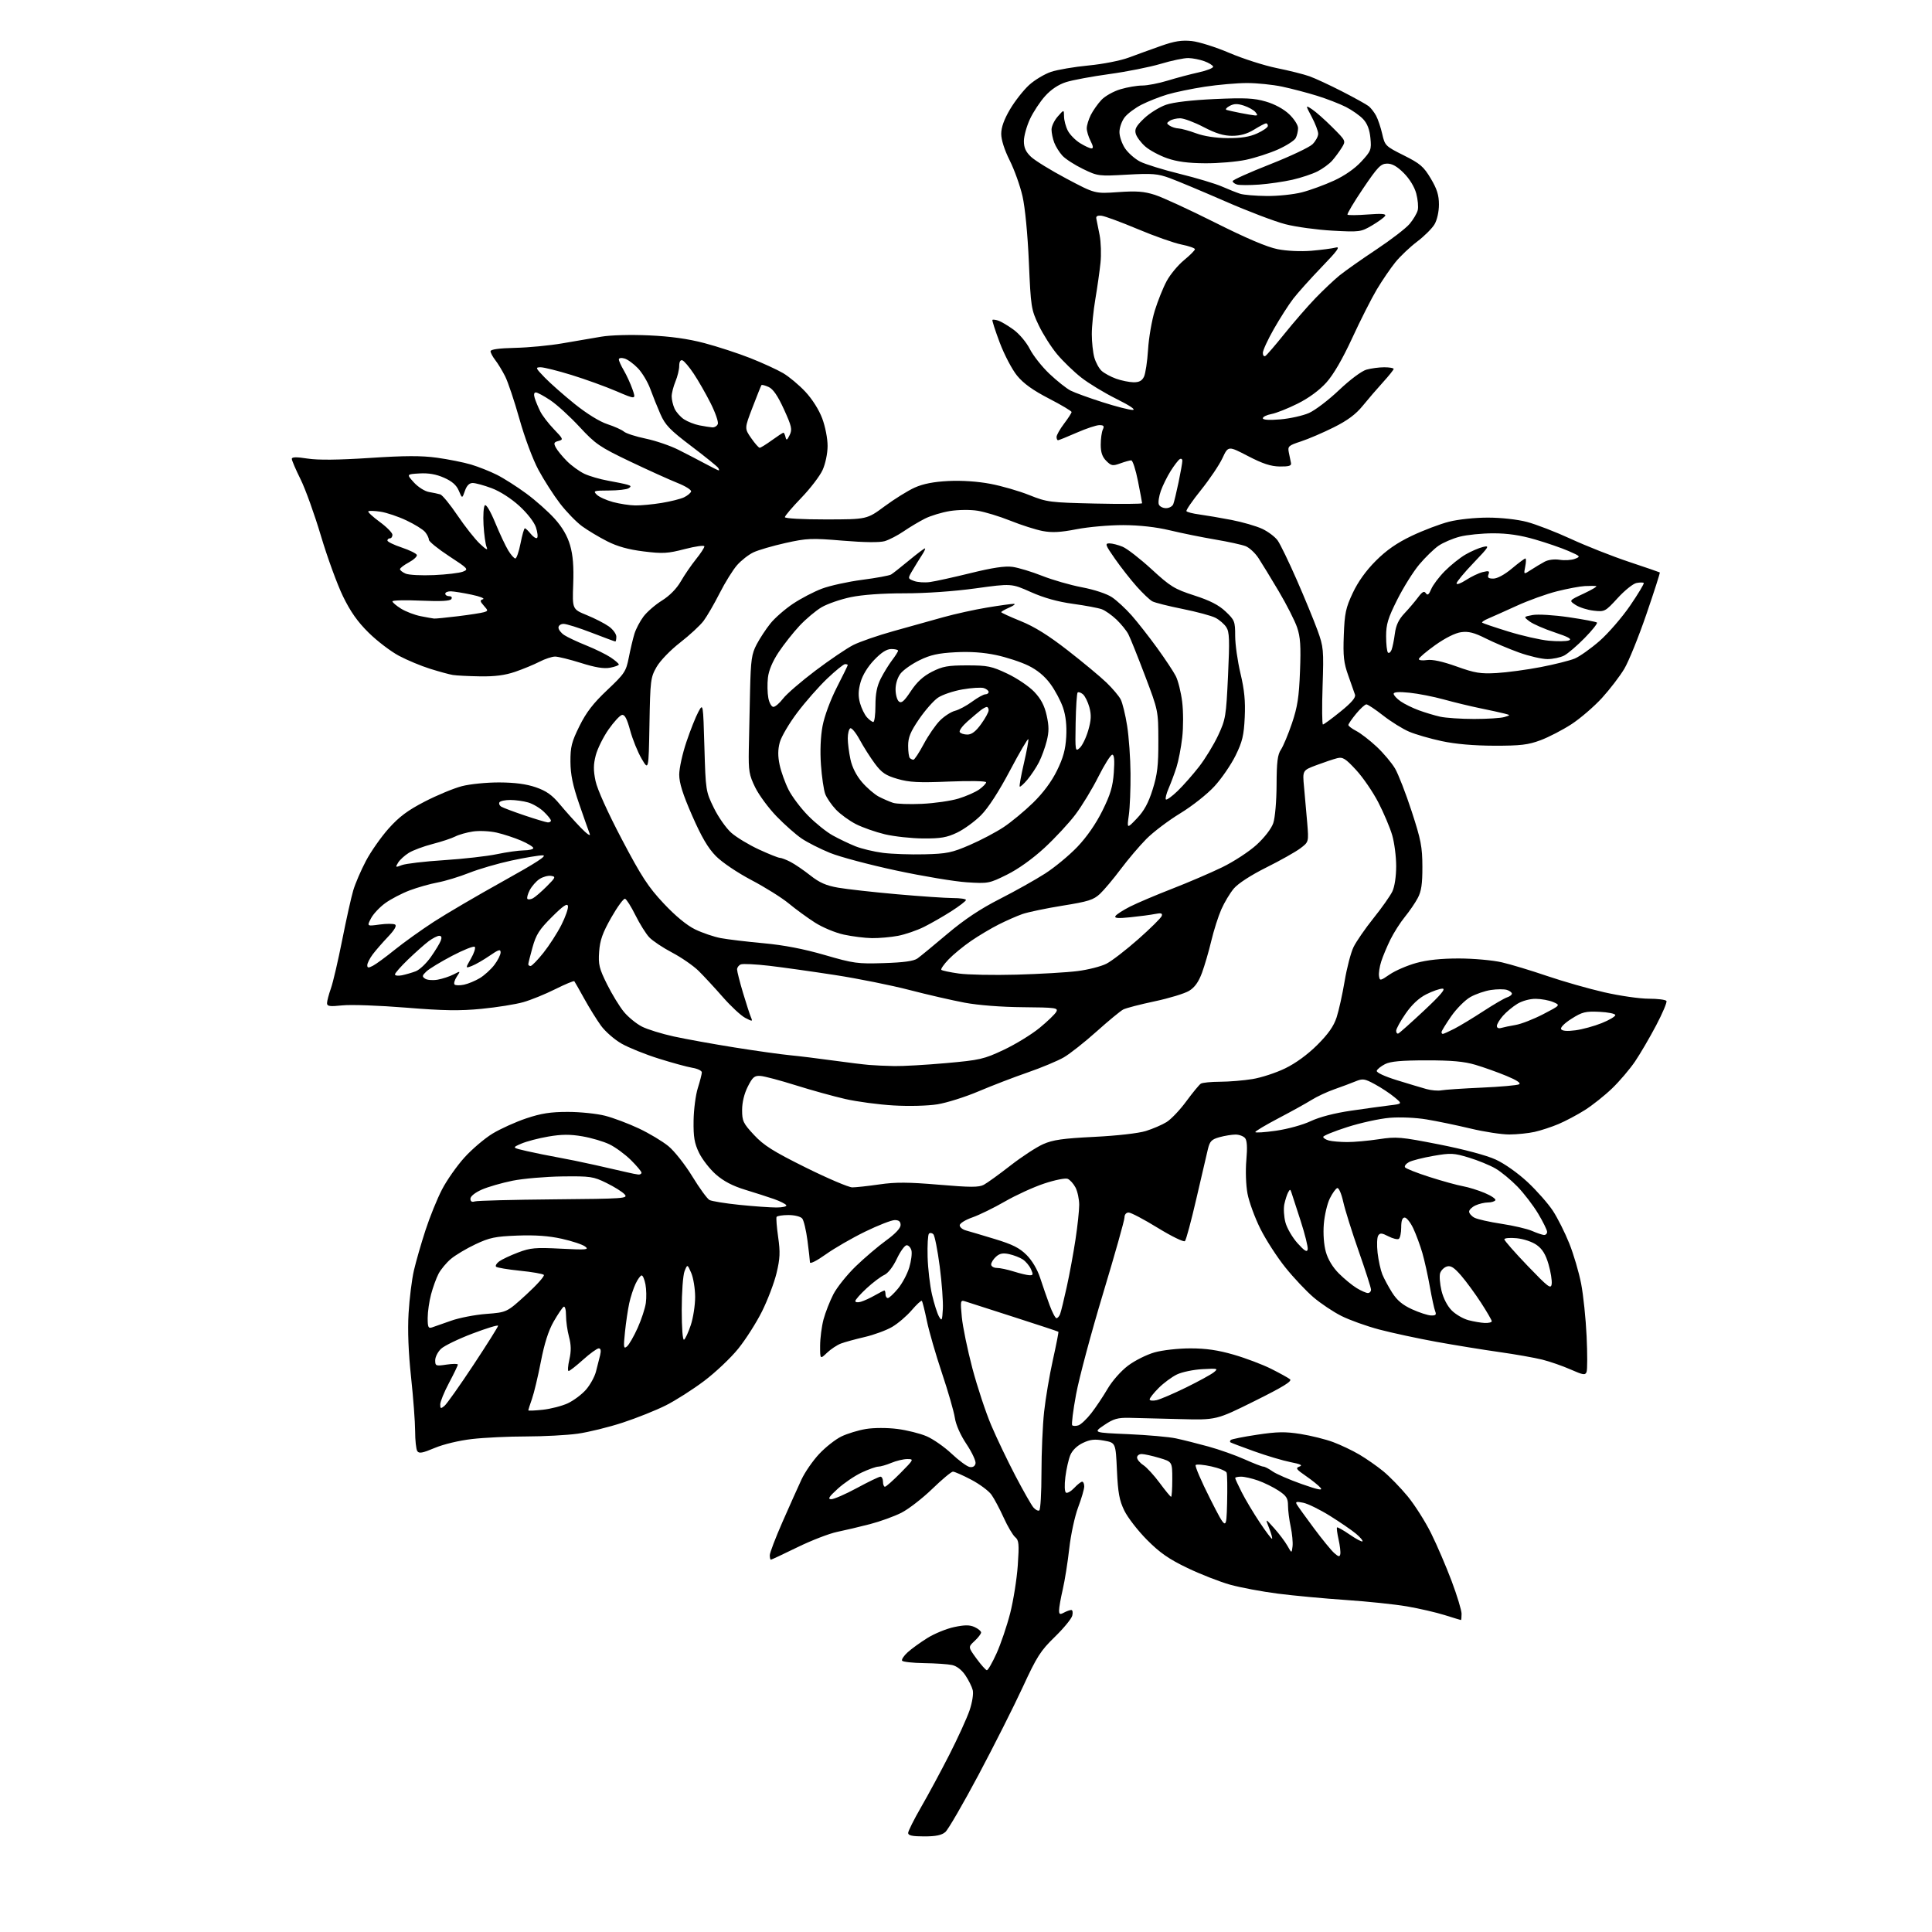 <?xml version="1.0" encoding="UTF-8" standalone="no"?>
<svg 
  version="1.1" 
  xmlns="http://www.w3.org/2000/svg" 
  xmlns:xlink="http://www.w3.org/1999/xlink" 
  xmlns:svg="http://www.w3.org/2000/svg"
  xmlns:rdf="http://www.w3.org/1999/02/22-rdf-syntax-ns#"
  xmlns:cc="http://creativecommons.org/ns#"
  xmlns:dc="http://purl.org/dc/elements/1.1/"
  viewBox="0 0 768 768"
  width="768"
  height="768"
>
<style>svg {background-color: white; }</style>"
<path stroke="none" fill="black" fill-rule="evenodd" d="M367.39,730.00C362.68,730.00 361.00,729.64 361.00,728.64C361.00,727.90 363.31,723.28 366.13,718.39C368.96,713.50 374.02,704.10 377.39,697.50C380.75,690.90 384.36,682.99 385.41,679.92C386.49,676.73 387.03,673.27 386.68,671.86C386.34,670.50 385.02,667.83 383.74,665.94C382.31,663.82 380.29,662.26 378.46,661.87C376.83,661.52 371.81,661.18 367.31,661.12C362.80,661.05 358.88,660.62 358.59,660.15C358.31,659.69 359.29,658.19 360.79,656.83C362.28,655.46 365.81,652.91 368.63,651.15C371.45,649.39 376.26,647.42 379.31,646.78C383.54,645.89 385.47,645.89 387.43,646.79C388.84,647.43 390.00,648.40 390.00,648.94C390.00,649.48 388.83,651.00 387.41,652.32C384.82,654.72 384.82,654.72 388.16,659.30C390.00,661.82 391.86,663.90 392.29,663.94C392.73,663.97 394.46,660.96 396.14,657.25C397.82,653.54 400.25,646.37 401.55,641.32C402.84,636.27 404.20,627.71 404.58,622.30C405.17,613.73 405.03,612.27 403.55,611.04C402.62,610.27 400.56,606.78 398.98,603.30C397.40,599.81 395.21,595.70 394.12,594.17C393.02,592.63 389.39,589.94 386.05,588.19C382.71,586.43 379.45,585.00 378.81,585.00C378.17,585.00 374.47,588.09 370.58,591.86C366.68,595.63 361.16,599.90 358.31,601.35C355.45,602.79 349.83,604.83 345.81,605.87C341.79,606.92 335.92,608.30 332.78,608.95C329.63,609.60 322.51,612.35 316.96,615.07C311.41,617.78 306.68,620.00 306.44,620.00C306.20,620.00 306.00,619.21 306.00,618.25C305.99,617.29 308.27,611.33 311.05,605.00C313.83,598.67 317.22,591.11 318.58,588.18C319.93,585.26 323.10,580.67 325.62,577.98C328.14,575.29 332.12,572.15 334.48,571.01C336.84,569.87 341.23,568.53 344.24,568.04C347.39,567.53 352.65,567.52 356.65,568.02C360.46,568.50 365.72,569.81 368.33,570.93C370.94,572.05 375.43,575.18 378.29,577.88C381.16,580.59 384.38,582.96 385.46,583.15C386.72,583.37 387.56,582.86 387.79,581.74C387.99,580.77 386.37,577.32 384.20,574.06C381.79,570.46 379.98,566.37 379.57,563.62C379.20,561.13 376.89,553.12 374.44,545.82C371.99,538.52 369.29,529.17 368.44,525.05C367.59,520.93 366.69,517.35 366.44,517.11C366.19,516.86 364.38,518.54 362.41,520.83C360.44,523.13 356.95,526.12 354.64,527.47C352.34,528.82 347.44,530.62 343.75,531.48C340.06,532.33 335.79,533.51 334.27,534.08C332.75,534.66 330.26,536.31 328.75,537.75C326.00,540.37 326.00,540.37 326.01,534.94C326.02,531.95 326.63,527.25 327.36,524.50C328.10,521.75 329.86,517.25 331.27,514.50C332.69,511.75 336.69,506.75 340.17,503.38C343.65,500.02 349.09,495.39 352.25,493.10C355.89,490.46 358.00,488.22 358.00,486.97C358.00,485.58 357.32,485.00 355.68,485.00C354.40,485.00 349.12,487.06 343.94,489.58C338.76,492.10 331.70,496.18 328.26,498.63C324.68,501.19 321.99,502.54 321.97,501.80C321.95,501.09 321.51,497.18 320.98,493.12C320.45,489.05 319.51,485.12 318.89,484.37C318.25,483.60 315.87,483.00 313.44,483.00C311.06,483.00 308.93,483.34 308.70,483.75C308.48,484.16 308.76,487.77 309.33,491.77C310.19,497.77 310.08,500.28 308.69,506.07C307.76,509.94 305.16,516.79 302.91,521.30C300.66,525.81 296.40,532.49 293.45,536.14C290.50,539.80 284.41,545.56 279.91,548.95C275.41,552.34 268.57,556.70 264.70,558.65C260.83,560.60 253.10,563.69 247.52,565.52C241.93,567.35 233.88,569.33 229.61,569.92C225.35,570.51 216.15,571.00 209.18,571.01C202.20,571.01 192.53,571.47 187.67,572.03C182.53,572.62 176.32,574.10 172.78,575.59C167.92,577.64 166.54,577.88 165.87,576.82C165.41,576.10 165.02,572.52 165.02,568.88C165.01,565.24 164.28,555.56 163.40,547.38C162.35,537.62 162.01,528.89 162.42,522.00C162.76,516.23 163.71,508.57 164.54,505.00C165.37,501.43 167.44,494.23 169.15,489.00C170.85,483.77 173.80,476.50 175.71,472.83C177.61,469.16 181.62,463.45 184.62,460.13C187.63,456.81 192.66,452.53 195.80,450.62C198.95,448.71 204.97,445.99 209.19,444.57C215.13,442.58 218.85,442.00 225.72,442.00C230.59,442.00 237.26,442.69 240.54,443.53C243.82,444.37 249.86,446.65 253.96,448.58C258.06,450.51 263.35,453.68 265.71,455.62C268.07,457.55 272.34,462.96 275.20,467.64C278.06,472.32 281.13,476.54 282.03,477.02C282.93,477.50 288.29,478.37 293.94,478.95C299.59,479.53 306.22,480.00 308.66,480.00C311.13,480.00 312.86,479.59 312.55,479.08C312.24,478.57 310.07,477.49 307.74,476.66C305.41,475.84 300.24,474.17 296.25,472.96C291.24,471.43 287.63,469.54 284.58,466.86C282.15,464.73 279.14,460.85 277.88,458.26C276.04,454.46 275.62,451.98 275.71,445.52C275.77,441.11 276.53,435.25 277.40,432.50C278.27,429.75 278.98,426.96 278.99,426.30C279.00,425.63 277.31,424.81 275.25,424.47C273.19,424.13 267.16,422.48 261.85,420.81C256.54,419.15 249.89,416.47 247.08,414.86C244.27,413.26 240.59,410.04 238.90,407.72C237.22,405.40 234.22,400.57 232.25,397.00C230.28,393.43 228.50,390.30 228.30,390.05C228.10,389.81 224.69,391.23 220.72,393.21C216.75,395.20 211.03,397.52 208.00,398.38C204.97,399.24 197.54,400.43 191.48,401.02C182.75,401.87 176.46,401.78 161.34,400.55C150.82,399.70 139.47,399.29 136.11,399.65C131.03,400.18 130.00,400.03 130.00,398.77C130.00,397.93 130.70,395.28 131.55,392.88C132.40,390.47 134.41,381.84 136.02,373.70C137.63,365.56 139.61,356.67 140.42,353.95C141.23,351.22 143.49,345.96 145.45,342.25C147.40,338.54 151.47,332.74 154.48,329.36C158.67,324.67 162.06,322.14 168.85,318.63C173.73,316.11 180.36,313.36 183.58,312.52C186.80,311.68 193.48,311.01 198.46,311.03C204.67,311.06 209.22,311.66 213.00,312.96C217.18,314.41 219.45,316.01 222.50,319.68C224.70,322.33 228.46,326.52 230.85,329.00C233.27,331.50 234.86,332.61 234.43,331.50C234.00,330.40 232.11,325.04 230.23,319.58C227.67,312.16 226.80,307.92 226.76,302.80C226.73,296.90 227.22,294.94 230.34,288.63C233.05,283.15 235.81,279.57 241.37,274.32C248.28,267.80 248.87,266.91 249.95,261.41C250.59,258.16 251.59,253.93 252.18,252.00C252.76,250.07 254.38,246.98 255.78,245.11C257.17,243.25 260.49,240.37 263.15,238.72C266.18,236.83 268.96,234.01 270.63,231.11C272.09,228.57 274.80,224.62 276.64,222.33C278.49,220.04 280.00,217.73 280.00,217.20C280.00,216.67 276.52,217.15 272.26,218.25C265.42,220.03 263.49,220.14 255.86,219.20C249.81,218.45 245.44,217.24 241.35,215.16C238.13,213.53 233.64,210.83 231.37,209.18C229.10,207.52 225.16,203.46 222.62,200.16C220.08,196.85 216.23,190.85 214.06,186.82C211.81,182.65 208.56,173.94 206.49,166.57C204.49,159.46 201.93,151.81 200.79,149.57C199.65,147.33 197.89,144.43 196.86,143.12C195.84,141.80 195.00,140.23 195.00,139.62C195.00,138.89 198.38,138.42 204.75,138.28C210.11,138.16 218.55,137.35 223.50,136.49C228.45,135.63 235.43,134.44 239.00,133.84C242.79,133.20 250.72,132.99 258.00,133.32C266.60,133.71 273.46,134.67 280.00,136.39C285.23,137.77 293.44,140.45 298.25,142.35C303.06,144.25 308.92,146.94 311.28,148.32C313.64,149.70 317.62,153.03 320.14,155.72C322.87,158.64 325.57,162.90 326.85,166.34C328.06,169.57 328.99,174.35 328.98,177.29C328.97,180.29 328.12,184.34 326.99,186.84C325.91,189.22 322.09,194.21 318.51,197.92C314.93,201.63 312.00,205.07 312.00,205.58C312.00,206.10 319.04,206.49 328.32,206.48C344.63,206.46 344.63,206.46 351.69,201.23C355.57,198.36 360.94,195.02 363.62,193.82C366.97,192.32 371.17,191.50 377.00,191.21C382.26,190.94 388.62,191.37 393.65,192.32C398.13,193.16 405.11,195.18 409.15,196.80C416.19,199.62 417.33,199.76 435.26,200.17C445.57,200.40 454.00,200.34 454.00,200.04C454.00,199.74 453.26,195.79 452.36,191.25C451.46,186.71 450.26,183.00 449.68,183.00C449.11,183.00 447.14,183.54 445.31,184.21C442.31,185.29 441.74,185.19 439.76,183.21C438.17,181.62 437.55,179.80 437.56,176.75C437.56,174.41 437.94,171.71 438.39,170.75C439.04,169.37 438.76,169.00 437.02,169.00C435.82,169.00 431.76,170.35 428.00,172.00C424.24,173.65 420.90,175.00 420.58,175.00C420.26,175.00 420.00,174.41 420.00,173.68C420.00,172.95 421.34,170.59 422.97,168.43C424.61,166.27 425.96,164.18 425.97,163.80C425.99,163.41 421.94,161.00 416.97,158.43C410.62,155.15 406.87,152.46 404.32,149.35C402.32,146.91 399.23,141.01 397.42,136.22C395.62,131.43 394.31,127.36 394.50,127.17C394.69,126.97 395.74,127.10 396.82,127.44C397.91,127.79 400.63,129.40 402.88,131.03C405.17,132.69 408.01,136.06 409.37,138.74C410.70,141.36 414.22,145.81 417.20,148.63C420.18,151.44 423.94,154.43 425.56,155.26C427.18,156.09 432.89,158.17 438.26,159.88C443.63,161.60 449.03,162.98 450.26,162.95C451.65,162.92 449.19,161.25 443.80,158.57C439.01,156.19 432.71,152.37 429.80,150.07C426.88,147.78 422.59,143.63 420.26,140.86C417.93,138.09 414.62,132.89 412.91,129.31C409.91,123.02 409.77,122.15 408.99,104.15C408.51,93.05 407.48,82.46 406.46,78.00C405.52,73.88 403.23,67.47 401.37,63.77C399.30,59.64 398.00,55.57 398.00,53.22C398.00,50.63 399.14,47.45 401.51,43.44C403.44,40.17 406.85,35.84 409.07,33.81C411.30,31.78 415.24,29.42 417.82,28.56C420.41,27.70 427.10,26.56 432.70,26.03C438.37,25.49 445.46,24.10 448.69,22.89C451.89,21.70 457.65,19.61 461.50,18.25C466.86,16.36 469.72,15.90 473.70,16.31C476.55,16.60 483.30,18.73 488.70,21.04C494.09,23.34 502.55,26.05 507.50,27.06C512.45,28.06 518.31,29.53 520.52,30.32C522.73,31.10 528.58,33.82 533.52,36.35C538.46,38.88 543.21,41.52 544.09,42.22C544.96,42.93 546.28,44.62 547.02,46.00C547.76,47.38 548.86,50.64 549.46,53.26C550.51,57.89 550.75,58.13 558.02,61.76C564.52,65.01 565.92,66.21 568.75,70.96C571.23,75.12 572.00,77.57 572.00,81.30C572.00,84.16 571.27,87.42 570.25,89.16C569.29,90.79 566.19,93.88 563.36,96.02C560.53,98.16 556.64,101.84 554.72,104.20C552.80,106.57 549.48,111.42 547.34,115.00C545.20,118.58 540.79,127.29 537.53,134.37C533.67,142.73 530.07,148.93 527.24,152.07C524.50,155.12 520.29,158.22 515.87,160.43C512.02,162.36 507.32,164.23 505.43,164.58C503.54,164.93 502.00,165.69 502.00,166.26C502.00,166.92 504.46,167.08 508.97,166.71C512.80,166.38 517.92,165.24 520.35,164.17C522.78,163.09 528.16,159.00 532.30,155.06C536.61,150.97 541.25,147.50 543.16,146.95C544.99,146.43 548.18,146.00 550.24,146.00C552.31,146.00 554.00,146.29 554.00,146.65C554.00,147.00 552.09,149.39 549.75,151.96C547.41,154.53 543.78,158.75 541.68,161.34C538.96,164.69 535.65,167.15 530.18,169.88C525.96,171.99 520.09,174.51 517.15,175.47C512.16,177.11 511.83,177.41 512.34,179.93C512.63,181.41 513.02,183.27 513.19,184.06C513.43,185.16 512.38,185.48 508.72,185.44C505.16,185.39 501.94,184.33 496.09,181.29C488.24,177.21 488.24,177.21 485.94,182.12C484.68,184.83 480.84,190.52 477.43,194.77C474.01,199.02 471.40,202.81 471.63,203.19C471.86,203.57 474.17,204.17 476.77,204.51C479.37,204.86 485.10,205.83 489.50,206.68C493.90,207.53 499.42,209.13 501.77,210.23C504.11,211.33 506.88,213.42 507.91,214.87C508.94,216.33 512.35,223.36 515.48,230.51C518.61,237.65 522.31,246.65 523.71,250.50C526.13,257.16 526.23,258.25 525.75,272.75C525.47,281.14 525.53,288.00 525.89,288.00C526.24,288.00 529.37,285.70 532.85,282.88C537.25,279.33 539.01,277.27 538.63,276.13C538.34,275.24 537.13,271.80 535.95,268.50C534.16,263.50 533.86,260.84 534.18,252.50C534.50,243.79 534.96,241.62 537.75,235.70C539.84,231.25 543.01,226.83 546.91,222.93C551.15,218.69 555.27,215.83 561.18,213.01C565.76,210.83 572.42,208.30 576.00,207.39C579.70,206.45 586.38,205.75 591.50,205.76C596.73,205.76 603.22,206.48 607.00,207.48C610.58,208.42 618.45,211.46 624.50,214.25C630.55,217.04 640.90,221.13 647.50,223.33C654.10,225.53 659.63,227.43 659.80,227.55C659.96,227.67 657.57,235.13 654.48,244.13C651.40,253.13 647.44,262.91 645.69,265.85C643.93,268.80 639.93,274.02 636.80,277.46C633.66,280.89 628.21,285.58 624.69,287.88C621.16,290.17 615.63,293.04 612.39,294.25C607.46,296.09 604.46,296.45 594.00,296.43C585.85,296.41 578.58,295.78 573.12,294.61C568.50,293.62 562.65,291.93 560.12,290.84C557.58,289.76 552.95,286.88 549.83,284.44C546.72,282.00 543.71,280.00 543.16,280.00C542.60,280.00 540.76,281.68 539.07,283.73C537.38,285.78 536.00,287.79 536.00,288.20C536.00,288.61 537.42,289.68 539.16,290.58C540.89,291.48 544.53,294.29 547.24,296.82C549.95,299.36 553.24,303.27 554.56,305.51C555.87,307.76 558.85,315.42 561.17,322.55C564.85,333.82 565.40,336.67 565.42,344.50C565.44,351.40 565.01,354.31 563.57,357.00C562.55,358.93 560.23,362.30 558.44,364.50C556.64,366.70 554.06,370.75 552.70,373.50C551.35,376.25 549.70,380.18 549.05,382.23C548.39,384.29 548.00,386.88 548.18,388.01C548.49,389.97 548.64,389.95 552.49,387.32C554.69,385.82 559.41,383.79 562.97,382.80C567.35,381.59 572.88,381.00 579.98,381.01C585.77,381.02 593.42,381.71 597.00,382.54C600.58,383.36 608.67,385.81 615.00,387.97C621.33,390.12 631.53,393.04 637.68,394.44C643.83,395.85 651.79,397.00 655.37,397.00C658.95,397.00 662.13,397.40 662.44,397.90C662.74,398.39 660.89,402.78 658.32,407.65C655.75,412.52 651.97,418.98 649.92,422.00C647.86,425.02 643.78,429.82 640.84,432.65C637.90,435.48 633.02,439.36 630.00,441.27C626.98,443.18 622.25,445.68 619.50,446.84C616.75,448.00 612.48,449.40 610.00,449.95C607.52,450.50 603.02,450.96 600.00,450.97C596.98,450.99 590.00,449.92 584.50,448.60C579.00,447.29 571.14,445.65 567.03,444.98C562.74,444.27 556.48,444.00 552.35,444.35C548.38,444.69 540.83,446.34 535.57,448.03C530.31,449.71 526.00,451.47 526.00,451.93C526.00,452.39 527.01,453.04 528.25,453.37C529.49,453.70 532.75,453.98 535.50,453.99C538.25,454.00 543.91,453.49 548.08,452.86C555.15,451.78 556.76,451.92 572.08,454.93C582.00,456.89 590.90,459.26 594.56,460.94C598.08,462.55 603.41,466.33 607.26,469.92C610.91,473.33 615.42,478.46 617.30,481.31C619.17,484.17 622.11,490.01 623.82,494.30C625.54,498.59 627.66,505.79 628.53,510.30C629.40,514.81 630.38,524.19 630.70,531.15C631.03,538.10 631.02,544.50 630.69,545.36C630.17,546.73 629.35,546.60 624.37,544.40C621.22,543.01 616.14,541.24 613.07,540.47C610.01,539.71 602.33,538.35 596.00,537.46C589.67,536.57 578.42,534.74 571.00,533.40C563.58,532.05 553.36,529.85 548.29,528.51C543.22,527.17 536.43,524.73 533.20,523.10C529.96,521.47 524.99,518.14 522.14,515.71C519.29,513.28 514.27,507.96 511.00,503.89C507.72,499.83 503.23,492.89 501.03,488.48C498.82,484.07 496.52,477.77 495.90,474.48C495.26,471.05 495.07,465.38 495.44,461.16C495.89,456.14 495.73,453.38 494.93,452.41C494.28,451.64 492.57,451.00 491.13,451.01C489.68,451.01 486.83,451.48 484.78,452.04C481.62,452.92 480.92,453.64 480.16,456.79C479.67,458.83 477.61,467.70 475.57,476.50C473.54,485.30 471.50,492.89 471.03,493.36C470.57,493.83 465.73,491.47 460.25,488.11C454.79,484.75 449.57,482.00 448.66,482.00C447.67,482.00 447.00,482.80 447.00,483.98C447.00,485.07 443.16,498.68 438.47,514.23C433.78,529.78 428.96,547.77 427.77,554.22C426.57,560.66 425.88,566.21 426.22,566.56C426.57,566.90 427.67,566.92 428.67,566.60C429.68,566.28 431.99,564.10 433.81,561.76C435.63,559.42 438.55,555.04 440.31,552.03C442.11,548.95 445.63,544.96 448.40,542.88C451.09,540.84 455.85,538.47 458.96,537.59C462.13,536.70 468.41,536.00 473.20,536.00C479.39,536.00 484.19,536.70 490.43,538.51C495.20,539.89 501.88,542.42 505.30,544.13C508.71,545.84 512.08,547.70 512.79,548.27C513.74,549.04 510.15,551.25 498.79,556.90C483.50,564.50 483.50,564.50 469.00,564.11C461.02,563.89 451.99,563.67 448.93,563.61C444.28,563.52 442.61,564.00 438.93,566.50C434.50,569.50 434.50,569.50 448.50,570.10C456.20,570.44 464.75,571.19 467.50,571.79C470.25,572.38 476.04,573.83 480.36,575.02C484.68,576.21 491.13,578.49 494.70,580.09C498.27,581.69 501.64,583.00 502.19,583.00C502.74,583.00 504.39,583.85 505.85,584.89C507.31,585.92 512.50,588.18 517.39,589.91C523.91,592.21 525.93,592.61 524.95,591.44C524.21,590.55 521.59,588.44 519.13,586.74C515.24,584.07 514.90,583.56 516.57,582.97C517.97,582.48 516.98,581.99 513.00,581.22C509.98,580.62 503.45,578.68 498.50,576.90C493.55,575.12 489.31,573.52 489.08,573.33C488.85,573.15 488.93,572.73 489.26,572.41C489.59,572.08 494.28,571.14 499.68,570.33C507.71,569.12 510.87,569.06 517.00,570.03C521.12,570.69 526.96,572.14 529.96,573.26C532.97,574.38 537.66,576.62 540.39,578.23C543.12,579.84 547.38,582.81 549.85,584.83C552.32,586.85 556.67,591.31 559.51,594.74C562.34,598.17 566.57,604.82 568.89,609.51C571.22,614.20 574.89,622.76 577.06,628.53C579.23,634.31 581.00,640.15 581.00,641.51C581.00,642.88 580.89,643.99 580.75,643.99C580.61,643.98 577.70,643.10 574.27,642.02C570.85,640.95 564.10,639.39 559.27,638.56C554.45,637.74 543.52,636.59 535.00,636.02C526.48,635.44 514.33,634.31 508.00,633.50C501.68,632.69 493.14,631.09 489.02,629.95C484.91,628.80 477.27,625.81 472.04,623.31C464.62,619.74 461.09,617.29 455.95,612.12C452.33,608.48 448.28,603.25 446.94,600.50C444.96,596.43 444.41,593.45 444.00,584.51C443.50,573.51 443.50,573.51 438.84,572.67C435.17,572.00 433.40,572.19 430.47,573.58C428.17,574.67 426.27,576.52 425.47,578.42C424.77,580.12 423.88,584.03 423.50,587.13C423.09,590.43 423.19,593.00 423.75,593.35C424.28,593.67 425.75,592.83 427.03,591.47C428.30,590.11 429.72,589.00 430.17,589.00C430.63,589.00 431.00,589.85 431.00,590.88C431.00,591.92 429.91,595.66 428.57,599.21C427.24,602.75 425.65,610.10 425.05,615.54C424.44,620.98 423.28,628.29 422.47,631.78C421.66,635.27 421.00,639.01 421.00,640.10C421.00,641.74 421.33,641.90 422.93,641.04C424.00,640.47 425.31,640.00 425.84,640.00C426.38,640.00 426.56,641.01 426.24,642.25C425.93,643.49 422.80,647.29 419.29,650.71C413.63,656.20 412.16,658.51 406.51,670.76C402.99,678.37 395.10,694.03 388.97,705.55C382.84,717.07 376.91,727.29 375.80,728.25C374.33,729.52 372.04,730.00 367.39,730.00zM532.79,617.78C532.95,616.98 532.64,614.35 532.10,611.94C531.56,609.53 531.28,607.39 531.49,607.18C531.69,606.98 533.95,608.24 536.50,610.00C539.05,611.76 541.35,612.98 541.61,612.72C541.87,612.46 540.73,611.11 539.07,609.71C537.42,608.32 532.75,605.12 528.72,602.60C524.68,600.08 519.87,597.72 518.03,597.36C515.32,596.81 514.85,596.95 515.53,598.09C515.99,598.87 519.04,603.10 522.31,607.50C525.58,611.90 529.21,616.34 530.38,617.37C532.10,618.89 532.55,618.96 532.79,617.78zM513.81,614.70C513.99,613.16 513.66,609.65 513.07,606.90C512.48,604.15 512.00,600.36 512.00,598.46C512.00,595.60 511.38,594.62 508.25,592.55C506.19,591.19 502.53,589.39 500.12,588.54C497.72,587.69 494.68,587.00 493.37,587.00C492.07,587.00 491.00,587.24 491.00,587.53C491.00,587.83 492.17,590.37 493.60,593.19C495.02,596.01 498.24,601.40 500.75,605.17C503.26,608.94 505.47,611.86 505.67,611.67C505.86,611.47 505.33,609.55 504.48,607.40C502.94,603.50 502.94,603.50 506.51,607.50C508.48,609.70 510.85,612.85 511.78,614.50C513.47,617.50 513.47,617.50 513.81,614.70zM487.79,597.56C487.94,591.55 487.86,586.08 487.60,585.40C487.34,584.72 484.62,583.61 481.56,582.93C478.49,582.24 475.68,581.99 475.30,582.37C474.92,582.75 477.51,588.79 481.05,595.78C487.50,608.50 487.50,608.50 487.79,597.56zM413.13,600.42C413.61,600.12 414.00,593.37 414.00,585.40C414.00,577.44 414.47,566.55 415.05,561.21C415.63,555.87 417.20,546.58 418.54,540.57C419.88,534.56 420.86,529.53 420.73,529.40C420.60,529.26 412.62,526.62 402.99,523.53C393.37,520.43 384.64,517.63 383.59,517.29C381.80,516.72 381.72,517.10 382.34,523.59C382.70,527.39 384.59,536.53 386.53,543.90C388.48,551.26 391.86,561.47 394.03,566.57C396.20,571.68 400.53,580.72 403.65,586.68C406.77,592.63 409.98,598.28 410.79,599.23C411.60,600.18 412.66,600.71 413.13,600.42zM330.42,595.96C331.47,595.98 336.08,593.98 340.66,591.50C345.24,589.02 349.44,587.00 349.99,587.00C350.55,587.00 351.00,587.90 351.00,589.00C351.00,590.10 351.35,591.00 351.78,591.00C352.22,591.00 355.01,588.52 358.00,585.50C363.28,580.15 363.36,580.00 360.68,580.00C359.17,580.00 356.32,580.67 354.35,581.50C352.37,582.33 350.02,583.00 349.13,583.01C348.23,583.02 345.25,584.08 342.50,585.37C339.75,586.66 335.48,589.56 333.00,591.82C329.51,595.00 328.93,595.93 330.42,595.96zM465.53,595.00C465.79,595.00 466.00,591.87 466.00,588.04C466.00,581.08 466.00,581.08 460.82,579.54C457.97,578.69 454.82,578.00 453.82,578.00C452.82,578.00 452.00,578.62 452.00,579.38C452.00,580.15 453.11,581.50 454.47,582.39C455.83,583.28 458.77,586.48 461.00,589.50C463.24,592.53 465.27,595.00 465.53,595.00zM215.75,560.40C218.91,560.06 223.39,558.91 225.71,557.83C228.02,556.75 231.26,554.33 232.91,552.45C234.57,550.56 236.36,547.33 236.90,545.26C237.45,543.19 238.19,540.26 238.55,538.75C239.00,536.90 238.82,536.00 238.01,536.00C237.34,536.00 234.54,538.02 231.79,540.50C229.04,542.98 226.44,545.00 226.03,545.00C225.62,545.00 225.75,542.94 226.33,540.42C227.09,537.09 227.05,534.64 226.19,531.41C225.53,528.97 225.00,525.15 225.00,522.93C225.00,520.66 224.59,519.14 224.06,519.46C223.55,519.78 221.76,522.43 220.08,525.35C218.02,528.95 216.39,534.08 215.00,541.28C213.87,547.12 212.28,553.78 211.47,556.07C210.66,558.37 210.00,560.42 210.00,560.63C210.00,560.85 212.59,560.74 215.75,560.40zM176.67,558.87C177.59,558.12 182.76,550.81 188.17,542.63C193.58,534.45 198.00,527.42 198.00,527.01C198.00,526.59 193.42,527.99 187.83,530.11C182.24,532.23 176.61,534.95 175.33,536.16C174.05,537.36 173.00,539.42 173.00,540.74C173.00,543.00 173.24,543.09 177.50,542.45C179.97,542.08 182.00,542.07 182.00,542.44C182.00,542.81 180.43,546.08 178.50,549.71C176.57,553.33 175.00,557.19 175.00,558.27C175.00,560.00 175.21,560.07 176.67,558.87zM459.75,556.59C461.26,556.24 466.55,553.97 471.50,551.54C476.45,549.11 481.40,546.40 482.50,545.52C484.38,544.00 484.11,543.92 478.00,544.26C474.43,544.45 469.86,545.40 467.85,546.37C465.84,547.34 462.58,549.75 460.60,551.73C458.62,553.71 457.00,555.76 457.00,556.28C457.00,556.79 458.24,556.93 459.75,556.59zM249.23,535.23C250.06,534.54 251.97,531.22 253.48,527.86C254.99,524.50 256.45,520.04 256.73,517.94C257.02,515.84 256.95,512.52 256.58,510.56C256.21,508.60 255.53,507.00 255.07,507.00C254.61,507.00 253.52,508.48 252.66,510.30C251.80,512.11 250.66,515.60 250.13,518.05C249.60,520.50 248.83,525.65 248.44,529.49C247.80,535.66 247.89,536.33 249.23,535.23zM271.92,532.55C272.43,532.23 273.64,529.62 274.60,526.74C275.56,523.86 276.34,518.80 276.33,515.50C276.31,512.20 275.61,507.93 274.77,506.00C273.25,502.50 273.25,502.50 272.12,505.32C271.50,506.87 271.00,513.72 271.00,520.62C271.00,528.01 271.38,532.88 271.92,532.55zM171.75,527.66C172.71,527.35 176.12,526.16 179.32,525.01C182.53,523.86 188.83,522.64 193.32,522.30C201.50,521.67 201.50,521.67 209.22,514.61C213.47,510.72 216.60,507.20 216.18,506.78C215.76,506.36 211.47,505.61 206.66,505.13C201.84,504.64 197.59,503.92 197.20,503.54C196.82,503.15 197.38,502.20 198.44,501.42C199.51,500.64 202.88,499.05 205.94,497.89C210.85,496.02 212.84,495.85 223.00,496.37C233.15,496.89 234.28,496.79 232.61,495.52C231.57,494.72 227.38,493.33 223.31,492.43C218.16,491.28 212.78,490.90 205.70,491.16C196.87,491.50 194.63,491.96 189.00,494.62C185.43,496.30 181.02,498.93 179.21,500.46C177.41,501.99 175.20,504.65 174.31,506.37C173.42,508.09 172.09,511.75 171.36,514.50C170.62,517.25 170.02,521.46 170.01,523.87C170.00,527.58 170.26,528.15 171.75,527.66zM590.25,525.90C591.76,525.95 593.00,525.65 593.00,525.22C593.00,524.79 591.09,521.49 588.75,517.88C586.41,514.28 582.85,509.41 580.83,507.07C578.00,503.81 576.68,502.97 575.13,503.46C574.01,503.81 572.82,505.01 572.47,506.11C572.12,507.21 572.37,510.35 573.02,513.09C573.74,516.08 575.36,519.20 577.08,520.92C578.65,522.50 581.64,524.24 583.72,524.79C585.80,525.34 588.74,525.84 590.25,525.90zM374.80,520.35C374.96,517.52 374.40,509.89 373.55,503.40C372.70,496.91 371.56,491.16 371.02,490.62C370.48,490.08 369.69,489.98 369.27,490.40C368.85,490.82 368.61,494.98 368.74,499.64C368.87,504.30 369.66,511.05 370.49,514.63C371.32,518.21 372.56,522.12 373.25,523.32C374.39,525.30 374.53,525.03 374.80,520.35zM419.96,524.00C420.42,524.00 421.07,523.26 421.41,522.36C421.76,521.46 422.94,516.62 424.04,511.61C425.15,506.60 426.71,498.12 427.52,492.76C428.34,487.40 429.00,481.19 429.00,478.96C429.00,476.73 428.34,473.63 427.54,472.07C426.73,470.52 425.31,468.95 424.38,468.59C423.45,468.23 419.24,469.09 415.04,470.49C410.83,471.89 403.82,475.10 399.45,477.62C395.08,480.14 389.25,482.99 386.50,483.95C383.75,484.91 381.50,486.31 381.50,487.07C381.50,487.83 382.62,488.76 384.00,489.13C385.38,489.51 390.55,491.04 395.50,492.55C402.49,494.67 405.31,496.09 408.10,498.89C410.29,501.09 412.40,504.65 413.48,508.00C414.47,511.02 416.14,515.86 417.21,518.75C418.27,521.64 419.51,524.00 419.96,524.00zM568.86,522.92C570.72,522.98 571.07,522.63 570.51,521.25C570.12,520.29 569.17,515.90 568.39,511.50C567.61,507.10 566.27,501.05 565.41,498.07C564.54,495.08 562.92,490.69 561.81,488.32C560.69,485.94 559.15,484.00 558.39,484.00C557.44,484.00 557.00,485.24 557.00,487.94C557.00,490.11 556.56,492.15 556.03,492.48C555.50,492.81 553.64,492.35 551.90,491.45C549.29,490.10 548.58,490.05 547.86,491.16C547.38,491.90 547.27,494.98 547.61,498.00C547.96,501.02 548.81,504.88 549.49,506.57C550.18,508.26 551.94,511.54 553.41,513.85C555.31,516.87 557.55,518.75 561.28,520.45C564.15,521.76 567.56,522.87 568.86,522.92zM342.25,517.46C343.49,517.10 345.99,515.94 347.81,514.90C349.63,513.85 351.31,513.00 351.56,513.00C351.80,513.00 352.00,513.67 352.00,514.50C352.00,515.33 352.42,516.00 352.93,516.00C353.44,516.00 355.25,514.31 356.96,512.25C358.66,510.19 360.69,506.39 361.45,503.82C362.22,501.25 362.61,498.21 362.31,497.07C362.01,495.93 361.16,495.00 360.41,495.00C359.67,495.00 357.92,497.40 356.53,500.34C355.02,503.55 353.01,506.13 351.51,506.82C350.13,507.44 346.98,509.82 344.50,512.11C342.03,514.39 340.00,516.68 340.00,517.19C340.00,517.71 341.01,517.83 342.25,517.46zM543.75,514.00C544.44,514.00 545.00,513.40 545.00,512.66C545.00,511.92 542.80,505.05 540.12,497.41C537.43,489.76 534.66,480.90 533.95,477.72C533.24,474.51 532.19,472.09 531.58,472.28C530.99,472.46 529.66,474.31 528.63,476.39C527.60,478.46 526.53,483.04 526.24,486.56C525.93,490.41 526.25,494.84 527.05,497.66C527.88,500.63 529.78,503.78 532.22,506.22C534.34,508.34 537.52,510.96 539.29,512.03C541.05,513.11 543.06,513.99 543.75,514.00zM616.82,510.39C616.99,509.06 616.43,505.53 615.56,502.55C614.42,498.64 613.11,496.50 610.86,494.90C609.08,493.63 605.66,492.48 602.87,492.21C600.19,491.96 598.00,492.15 598.00,492.65C598.00,493.15 602.16,497.89 607.25,503.19C615.51,511.78 616.53,512.55 616.82,510.39zM409.23,506.93C410.71,506.99 410.80,506.64 409.82,504.51C409.20,503.15 407.74,501.41 406.58,500.65C405.42,499.88 402.98,498.94 401.17,498.54C398.68,497.99 397.39,498.25 395.93,499.56C394.87,500.52 394.00,501.92 394.00,502.65C394.00,503.39 395.01,504.01 396.25,504.02C397.49,504.02 400.52,504.67 403.00,505.45C405.48,506.23 408.28,506.90 409.23,506.93zM519.83,496.63C520.01,495.72 518.73,490.59 517.00,485.23C515.26,479.88 513.62,474.82 513.35,474.00C512.92,472.67 512.77,472.67 512.05,474.00C511.60,474.82 510.93,476.92 510.55,478.67C510.18,480.41 510.38,483.70 510.99,485.97C511.61,488.25 513.77,491.96 515.80,494.21C518.61,497.32 519.58,497.90 519.83,496.63zM613.75,490.92C614.44,490.96 615.00,490.41 615.00,489.69C615.00,488.97 613.40,485.71 611.44,482.44C609.48,479.17 605.77,474.33 603.19,471.67C600.61,469.02 596.70,465.79 594.50,464.51C592.30,463.23 587.54,461.27 583.92,460.17C577.89,458.34 576.71,458.28 569.80,459.48C565.66,460.20 561.29,461.31 560.11,461.94C558.92,462.58 558.20,463.51 558.51,464.02C558.82,464.52 563.22,466.26 568.29,467.88C573.35,469.50 579.30,471.14 581.50,471.53C583.70,471.92 587.63,473.14 590.24,474.24C592.84,475.34 594.73,476.63 594.43,477.12C594.13,477.60 592.80,478.00 591.49,478.00C590.17,478.00 587.95,478.52 586.55,479.16C585.15,479.80 584.00,480.91 584.00,481.63C584.00,482.34 584.95,483.44 586.10,484.05C587.26,484.67 592.09,485.76 596.85,486.48C601.61,487.20 607.08,488.47 609.00,489.31C610.92,490.15 613.06,490.87 613.75,490.92zM188.75,477.58C189.71,477.27 203.86,476.91 220.18,476.76C248.40,476.51 249.78,476.41 248.27,474.75C247.40,473.78 244.17,471.76 241.09,470.25C235.86,467.68 234.72,467.51 223.50,467.65C216.90,467.74 208.01,468.50 203.76,469.35C199.50,470.21 193.98,471.80 191.51,472.89C188.83,474.08 187.00,475.55 187.00,476.51C187.00,477.60 187.57,477.95 188.75,477.58zM338.80,472.00C340.23,472.00 345.08,471.47 349.58,470.82C356.03,469.88 361.05,469.91 373.21,470.94C385.79,472.01 389.11,472.02 391.08,470.97C392.41,470.26 397.18,466.82 401.67,463.32C406.16,459.82 412.01,456.00 414.67,454.82C418.55,453.10 422.50,452.54 434.99,451.92C444.05,451.47 452.58,450.50 455.50,449.59C458.25,448.73 461.96,447.14 463.73,446.04C465.51,444.94 469.05,441.23 471.58,437.77C474.12,434.32 476.72,431.17 477.35,430.77C477.98,430.36 481.43,430.02 485.00,430.01C488.57,430.00 494.36,429.52 497.85,428.95C501.34,428.39 507.19,426.48 510.84,424.71C515.02,422.69 519.77,419.23 523.62,415.40C528.02,411.01 530.19,407.92 531.33,404.40C532.21,401.70 533.64,395.23 534.52,390.00C535.39,384.77 536.98,378.70 538.04,376.50C539.11,374.30 542.68,369.12 545.98,365.00C549.29,360.88 552.67,356.08 553.49,354.35C554.39,352.48 555.00,348.38 555.00,344.28C555.00,340.48 554.28,334.92 553.40,331.93C552.52,328.94 550.04,323.10 547.89,318.94C545.74,314.79 541.77,308.99 539.06,306.07C534.84,301.50 533.78,300.84 531.53,301.40C530.09,301.76 526.40,303.00 523.33,304.15C517.75,306.24 517.75,306.24 518.38,312.87C518.73,316.52 519.30,322.92 519.64,327.10C520.26,334.70 520.26,334.70 516.88,337.24C515.02,338.64 508.95,342.06 503.39,344.83C497.31,347.86 492.16,351.20 490.48,353.19C488.94,355.01 486.70,358.75 485.49,361.50C484.28,364.25 482.49,369.88 481.51,374.00C480.53,378.12 478.86,383.84 477.81,386.70C476.47,390.33 474.93,392.50 472.70,393.86C470.94,394.94 464.77,396.82 459.00,398.04C453.23,399.26 447.60,400.72 446.50,401.29C445.40,401.86 440.63,405.80 435.91,410.03C431.19,414.26 425.34,418.88 422.91,420.30C420.48,421.71 414.00,424.42 408.50,426.32C403.00,428.22 394.20,431.61 388.95,433.84C383.70,436.07 376.36,438.38 372.65,438.98C368.76,439.60 361.35,439.79 355.19,439.43C349.31,439.09 340.68,437.94 336.00,436.87C331.32,435.80 322.46,433.35 316.30,431.41C310.15,429.48 303.85,427.80 302.30,427.70C299.91,427.53 299.17,428.15 297.25,431.96C295.84,434.75 295.00,438.23 295.00,441.25C295.00,445.64 295.44,446.56 299.75,451.18C303.63,455.34 307.39,457.71 320.35,464.14C329.07,468.46 337.38,472.00 338.80,472.00zM253.75,466.90C254.44,466.95 255.00,466.62 255.00,466.16C255.00,465.69 253.11,463.44 250.79,461.14C248.47,458.85 244.65,456.04 242.29,454.90C239.93,453.75 235.07,452.32 231.50,451.71C226.60,450.87 223.26,450.89 217.96,451.80C214.09,452.46 209.25,453.73 207.21,454.62C203.50,456.23 203.50,456.23 209.50,457.60C212.80,458.35 218.20,459.44 221.50,460.03C224.80,460.61 231.55,461.99 236.50,463.10C241.45,464.20 247.07,465.48 249.00,465.95C250.93,466.41 253.06,466.84 253.75,466.90zM507.25,449.48C511.85,448.82 517.95,447.14 521.04,445.67C524.51,444.03 530.48,442.48 537.04,441.52C542.79,440.68 549.75,439.72 552.50,439.39C557.50,438.79 557.50,438.79 554.32,436.15C552.57,434.69 549.09,432.39 546.58,431.03C542.42,428.77 541.73,428.67 538.76,429.89C536.97,430.63 533.20,432.03 530.38,433.02C527.56,434.01 523.51,435.90 521.38,437.23C519.25,438.56 513.34,441.84 508.25,444.50C503.16,447.17 499.00,449.65 499.00,450.01C499.00,450.37 502.71,450.13 507.25,449.48zM573.00,433.42C574.38,433.16 581.58,432.68 589.00,432.35C596.42,432.02 603.11,431.43 603.85,431.03C604.72,430.56 602.96,429.39 598.85,427.69C595.36,426.24 589.80,424.26 586.50,423.28C582.03,421.95 577.06,421.50 567.00,421.51C557.03,421.52 552.73,421.91 550.57,423.01C548.96,423.83 547.48,425.02 547.28,425.65C547.06,426.32 550.29,427.84 555.20,429.37C559.77,430.78 565.08,432.38 567.00,432.91C568.92,433.45 571.62,433.68 573.00,433.42zM355.50,423.78C358.80,423.85 368.03,423.32 376.02,422.61C389.55,421.40 391.10,421.05 399.02,417.32C403.68,415.12 410.08,411.20 413.24,408.61C416.40,406.02 419.39,403.14 419.89,402.20C420.73,400.64 419.65,400.49 406.65,400.38C398.13,400.31 388.92,399.60 383.50,398.59C378.55,397.66 368.65,395.39 361.50,393.53C354.35,391.67 341.07,389.00 332.00,387.60C322.93,386.20 311.12,384.54 305.76,383.91C300.40,383.29 295.34,383.04 294.51,383.36C293.68,383.68 293.00,384.58 293.00,385.36C293.00,386.14 294.06,390.31 295.35,394.64C296.65,398.96 298.06,403.33 298.50,404.35C299.25,406.11 299.14,406.12 296.25,404.63C294.57,403.76 290.57,400.04 287.35,396.37C284.13,392.69 279.78,387.99 277.68,385.92C275.57,383.86 270.84,380.59 267.17,378.66C263.49,376.73 259.40,373.99 258.07,372.58C256.75,371.17 254.28,367.21 252.58,363.79C250.89,360.37 249.03,357.43 248.46,357.27C247.88,357.11 245.43,360.46 243.00,364.72C239.54,370.81 238.50,373.72 238.17,378.29C237.80,383.42 238.18,384.97 241.33,391.31C243.30,395.26 246.32,400.20 248.05,402.28C249.78,404.36 252.99,406.97 255.18,408.09C257.37,409.21 263.07,410.97 267.83,412.01C272.60,413.05 283.48,415.02 292.00,416.38C300.52,417.74 310.43,419.13 314.00,419.47C317.57,419.81 325.23,420.75 331.00,421.55C336.77,422.35 343.30,423.15 345.50,423.33C347.70,423.52 352.20,423.72 355.50,423.78zM555.85,410.83C556.32,410.65 560.91,406.56 566.05,401.75C572.74,395.49 574.83,393.00 573.41,393.00C572.32,393.00 569.42,394.01 566.97,395.25C564.03,396.73 561.23,399.35 558.76,402.92C556.69,405.90 555.00,408.98 555.00,409.75C555.00,410.53 555.38,411.02 555.85,410.83zM573.54,411.00C573.84,411.00 575.86,410.09 578.04,408.98C580.22,407.87 585.40,404.74 589.55,402.03C593.70,399.32 597.98,396.83 599.05,396.48C600.12,396.14 601.00,395.48 601.00,395.00C601.00,394.52 600.11,393.85 599.01,393.50C597.92,393.16 595.07,393.17 592.67,393.53C590.28,393.89 586.60,395.15 584.50,396.34C582.39,397.53 578.96,400.98 576.86,404.00C574.77,407.02 573.04,409.84 573.03,410.25C573.01,410.66 573.24,411.00 573.54,411.00zM626.26,409.56C629.00,409.20 633.72,407.91 636.72,406.70C639.73,405.49 642.15,404.05 642.11,403.50C642.06,402.95 639.20,402.37 635.76,402.21C630.23,401.96 628.94,402.28 624.70,404.97C621.89,406.75 620.18,408.48 620.58,409.12C621.02,409.84 623.01,409.99 626.26,409.56zM596.75,408.62C597.71,408.34 600.30,407.80 602.50,407.43C604.70,407.06 609.61,405.14 613.42,403.17C620.33,399.58 620.33,399.58 617.42,398.33C615.81,397.65 612.70,397.07 610.50,397.05C608.18,397.02 605.11,397.86 603.18,399.03C601.35,400.15 598.77,402.28 597.46,403.78C596.14,405.28 595.05,407.09 595.03,407.82C595.01,408.61 595.70,408.93 596.75,408.62zM184.45,391.43C186.13,391.07 188.97,389.89 190.77,388.80C192.57,387.70 195.16,385.35 196.52,383.56C197.88,381.77 199.00,379.54 199.00,378.61C199.00,377.20 198.22,377.44 194.58,379.95C192.14,381.62 188.98,383.44 187.56,383.98C184.96,384.97 184.96,384.97 187.21,381.05C188.45,378.90 189.13,376.80 188.72,376.38C188.30,375.97 184.26,377.58 179.73,379.95C175.20,382.33 170.60,385.12 169.50,386.17C167.77,387.81 167.70,388.20 169.00,389.05C169.82,389.60 172.06,389.77 173.97,389.44C175.87,389.10 178.71,388.17 180.28,387.36C183.12,385.89 183.12,385.89 181.56,388.27C180.70,389.59 180.31,390.98 180.70,391.36C181.09,391.75 182.78,391.78 184.45,391.43zM159.75,387.70C161.26,387.39 163.74,386.67 165.25,386.10C166.77,385.52 169.47,382.98 171.25,380.45C173.04,377.92 174.82,374.98 175.22,373.92C175.70,372.63 175.50,372.00 174.60,372.00C173.87,372.00 171.97,372.97 170.38,374.16C168.80,375.35 165.14,378.60 162.25,381.38C159.36,384.16 157.00,386.84 157.00,387.34C157.00,387.84 158.24,388.00 159.75,387.70zM404.11,387.44C413.24,387.19 424.15,386.55 428.35,386.02C432.54,385.49 437.71,384.17 439.83,383.09C441.94,382.01 447.65,377.61 452.51,373.31C457.37,369.02 461.55,364.87 461.81,364.10C462.16,363.02 461.56,362.84 459.16,363.32C457.46,363.66 453.05,364.25 449.38,364.62C444.38,365.14 442.87,365.01 443.42,364.13C443.82,363.49 446.42,361.81 449.21,360.39C452.00,358.98 459.51,355.79 465.89,353.31C472.28,350.83 481.25,346.98 485.82,344.76C490.40,342.54 496.56,338.51 499.51,335.82C502.67,332.93 505.39,329.39 506.14,327.21C506.86,325.09 507.43,318.55 507.46,312.00C507.49,302.92 507.86,299.97 509.19,298.00C510.11,296.62 512.09,291.90 513.58,287.50C515.77,281.02 516.38,277.09 516.77,266.85C517.16,256.81 516.92,253.22 515.62,249.41C514.73,246.78 511.44,240.32 508.33,235.06C505.21,229.80 501.58,223.85 500.26,221.84C498.94,219.83 496.65,217.71 495.18,217.12C493.70,216.54 488.25,215.34 483.06,214.47C477.87,213.59 469.77,211.95 465.06,210.82C459.48,209.49 453.02,208.77 446.50,208.74C441.00,208.73 432.67,209.46 427.98,210.37C421.56,211.62 418.23,211.80 414.48,211.09C411.74,210.57 405.96,208.73 401.64,206.99C397.32,205.26 391.47,203.48 388.64,203.03C385.74,202.56 380.94,202.62 377.63,203.14C374.40,203.66 369.90,205.03 367.63,206.18C365.36,207.33 361.56,209.60 359.20,211.22C356.83,212.84 353.45,214.59 351.70,215.11C349.65,215.70 343.63,215.64 335.00,214.92C322.57,213.88 320.76,213.96 312.24,215.85C307.15,216.99 301.41,218.66 299.50,219.57C297.58,220.48 294.65,222.77 292.99,224.66C291.33,226.56 288.21,231.57 286.07,235.80C283.92,240.04 281.05,244.99 279.69,246.80C278.33,248.62 274.13,252.50 270.36,255.43C266.45,258.47 262.43,262.64 261.00,265.13C258.62,269.28 258.48,270.41 258.17,287.93C257.84,306.36 257.84,306.36 255.03,301.56C253.49,298.92 251.45,293.87 250.49,290.33C249.23,285.68 248.33,283.98 247.24,284.20C246.41,284.37 244.00,286.98 241.89,290.00C239.78,293.02 237.50,297.64 236.82,300.25C235.87,303.91 235.85,306.25 236.74,310.47C237.43,313.77 241.59,322.98 247.19,333.64C255.00,348.48 257.68,352.58 263.81,359.12C268.49,364.11 273.00,367.83 276.31,369.44C279.17,370.83 283.75,372.39 286.50,372.91C289.25,373.43 296.90,374.34 303.50,374.95C311.61,375.69 319.49,377.21 327.83,379.63C339.33,382.97 340.90,383.19 351.38,382.85C359.30,382.60 363.24,382.05 364.71,381.00C365.86,380.17 371.20,375.79 376.56,371.25C383.36,365.51 389.69,361.29 397.41,357.36C403.51,354.26 411.63,349.70 415.45,347.25C419.28,344.79 425.05,340.01 428.27,336.64C431.99,332.75 435.63,327.50 438.20,322.32C441.43,315.82 442.36,312.69 442.76,307.07C443.11,302.20 442.92,300.00 442.14,300.00C441.53,300.00 439.04,303.94 436.62,308.75C434.21,313.56 430.12,320.30 427.54,323.73C424.97,327.16 419.40,333.15 415.18,337.05C410.46,341.40 404.72,345.51 400.27,347.70C393.23,351.19 392.83,351.27 384.27,350.72C379.45,350.41 366.84,348.31 356.26,346.04C345.68,343.78 333.83,340.63 329.92,339.03C326.01,337.44 320.94,334.87 318.66,333.32C316.37,331.77 311.90,327.82 308.72,324.54C305.54,321.26 301.72,316.08 300.22,313.04C297.79,308.08 297.52,306.50 297.66,298.00C297.76,292.77 297.98,282.20 298.16,274.50C298.46,262.23 298.78,259.96 300.79,256.14C302.05,253.74 304.51,250.00 306.26,247.83C308.01,245.65 312.04,242.13 315.23,240.00C318.42,237.87 323.61,235.17 326.76,233.99C329.92,232.80 337.10,231.23 342.72,230.49C348.35,229.76 353.52,228.80 354.22,228.38C354.93,227.96 358.11,225.45 361.30,222.81C364.49,220.16 367.36,218.00 367.67,218.00C367.98,218.00 367.44,219.20 366.48,220.66C365.52,222.13 363.86,224.82 362.78,226.65C360.81,229.98 360.81,229.98 363.34,230.94C364.72,231.47 367.58,231.66 369.68,231.37C371.78,231.09 379.06,229.48 385.86,227.81C394.58,225.66 399.49,224.93 402.50,225.34C404.85,225.67 410.14,227.27 414.25,228.90C418.36,230.53 425.50,232.59 430.10,233.46C434.96,234.38 439.95,236.03 441.99,237.39C443.92,238.67 447.44,241.93 449.82,244.61C452.19,247.30 456.74,253.10 459.93,257.50C463.12,261.90 466.48,266.96 467.39,268.75C468.31,270.54 469.45,275.13 469.93,278.93C470.41,282.77 470.42,289.12 469.95,293.18C469.49,297.21 468.46,302.52 467.67,305.00C466.88,307.48 465.48,311.24 464.56,313.36C463.64,315.48 463.14,317.48 463.46,317.79C463.78,318.11 465.87,316.60 468.11,314.44C470.36,312.27 474.19,307.92 476.64,304.77C479.09,301.62 482.50,296.02 484.23,292.33C487.21,285.96 487.40,284.77 488.16,268.60C488.83,254.27 488.72,251.22 487.47,249.31C486.65,248.06 484.71,246.38 483.15,245.58C481.60,244.78 475.74,243.20 470.12,242.07C464.51,240.95 459.09,239.58 458.08,239.04C457.06,238.50 454.27,235.85 451.87,233.16C449.47,230.46 445.57,225.50 443.22,222.13C439.39,216.65 439.15,216.00 441.00,216.00C442.13,216.00 444.51,216.61 446.28,217.35C448.05,218.09 453.22,222.11 457.78,226.29C465.28,233.19 466.86,234.15 474.73,236.70C481.00,238.72 484.47,240.50 487.21,243.10C490.79,246.49 491.00,247.03 491.00,252.77C491.00,256.11 491.95,262.82 493.10,267.67C494.67,274.26 495.10,278.69 494.80,285.13C494.46,292.34 493.87,294.83 491.15,300.35C489.36,303.98 485.61,309.46 482.80,312.52C479.94,315.65 473.97,320.38 469.18,323.30C464.48,326.16 458.41,330.75 455.69,333.50C452.97,336.25 448.38,341.65 445.50,345.50C442.62,349.35 438.91,353.76 437.27,355.31C434.69,357.72 432.62,358.38 422.35,360.02C415.80,361.08 408.62,362.58 406.39,363.36C404.17,364.14 399.91,366.02 396.93,367.53C393.94,369.04 389.02,371.97 386.00,374.04C382.98,376.11 378.96,379.41 377.07,381.38C375.18,383.36 373.89,385.22 374.20,385.53C374.51,385.84 377.63,386.50 381.13,386.99C384.63,387.49 394.97,387.69 404.11,387.44zM148.25,383.90C149.49,383.26 153.43,380.37 157.00,377.48C160.57,374.60 167.55,369.61 172.49,366.40C177.44,363.19 189.81,355.94 199.99,350.29C213.42,342.83 217.74,340.01 215.73,340.01C214.21,340.00 208.59,340.95 203.23,342.10C197.88,343.26 190.35,345.45 186.50,346.98C182.65,348.51 177.03,350.22 174.00,350.79C170.97,351.35 165.96,352.77 162.86,353.94C159.75,355.11 155.38,357.39 153.14,359.01C150.90,360.63 148.34,363.37 147.46,365.09C145.84,368.21 145.84,368.21 150.87,367.52C153.64,367.14 156.42,367.14 157.05,367.53C157.79,367.99 156.83,369.67 154.26,372.37C152.10,374.64 149.35,377.80 148.16,379.38C146.97,380.97 146.00,382.90 146.00,383.67C146.00,384.80 146.43,384.85 148.25,383.90zM210.91,384.00C211.42,384.00 213.72,381.64 216.02,378.75C218.32,375.86 221.54,370.87 223.16,367.67C224.79,364.46 225.96,361.08 225.77,360.17C225.52,358.93 223.88,360.04 219.40,364.50C214.38,369.50 213.10,371.51 211.69,376.57C210.76,379.90 210.00,382.94 210.00,383.32C210.00,383.69 210.41,384.00 210.91,384.00zM346.61,372.92C343.80,372.88 338.77,372.25 335.42,371.52C332.05,370.79 326.93,368.65 323.92,366.72C320.94,364.81 316.27,361.40 313.54,359.14C310.81,356.88 304.15,352.71 298.73,349.86C293.11,346.90 287.04,342.81 284.58,340.31C281.45,337.14 278.87,332.74 275.14,324.22C271.42,315.74 270.00,311.22 270.00,307.93C270.00,305.43 271.29,299.56 272.87,294.90C274.44,290.24 276.58,284.86 277.62,282.96C279.50,279.50 279.50,279.50 280.01,297.00C280.51,314.24 280.56,314.60 283.76,321.15C285.55,324.81 288.68,329.27 290.73,331.07C292.78,332.87 297.70,335.84 301.66,337.67C305.63,339.50 309.37,341.00 309.98,341.00C310.60,341.00 312.51,341.73 314.23,342.62C315.95,343.51 319.50,345.93 322.13,348.01C325.75,350.87 328.41,352.04 333.20,352.87C336.66,353.47 347.15,354.64 356.50,355.47C365.85,356.30 375.86,356.98 378.75,356.99C381.64,356.99 384.00,357.34 383.99,357.75C383.99,358.16 381.40,360.16 378.24,362.18C375.08,364.21 370.18,367.02 367.34,368.44C364.50,369.86 359.82,371.46 356.95,372.01C354.08,372.55 349.43,372.96 346.61,372.92zM211.88,357.06C212.77,356.58 215.23,354.46 217.34,352.34C220.89,348.79 221.02,348.47 219.04,348.17C217.85,347.99 215.79,348.56 214.46,349.43C213.13,350.30 211.38,352.31 210.56,353.88C209.75,355.46 209.35,357.01 209.67,357.34C210.00,357.66 210.99,357.54 211.88,357.06zM159.76,343.89C161.27,343.31 168.80,342.42 176.50,341.93C184.20,341.43 193.65,340.36 197.50,339.55C201.35,338.74 206.19,338.06 208.25,338.04C210.31,338.02 212.00,337.61 212.00,337.12C212.00,336.64 209.82,335.31 207.16,334.16C204.49,333.02 200.10,331.58 197.41,330.97C194.71,330.36 190.48,330.16 188.01,330.53C185.55,330.89 182.38,331.79 180.97,332.52C179.56,333.24 175.51,334.59 171.96,335.50C168.41,336.42 164.15,338.00 162.50,339.03C160.85,340.05 158.94,341.80 158.26,342.91C157.09,344.83 157.17,344.89 159.76,343.89zM367.50,339.60C376.40,339.38 378.40,338.97 385.51,335.89C389.91,333.99 395.98,330.79 399.00,328.77C402.03,326.76 407.27,322.41 410.66,319.11C414.65,315.22 418.00,310.72 420.14,306.36C422.64,301.29 423.55,297.98 423.84,292.90C424.09,288.41 423.67,284.56 422.58,281.33C421.69,278.68 419.42,274.41 417.54,271.86C415.29,268.78 412.33,266.33 408.79,264.60C405.86,263.16 400.09,261.27 395.98,260.40C390.98,259.34 385.61,258.96 379.77,259.28C372.97,259.64 369.82,260.34 365.54,262.44C362.52,263.91 359.14,266.28 358.02,267.70C356.81,269.24 356.00,271.77 356.00,274.01C356.00,276.07 356.59,278.25 357.32,278.85C358.34,279.70 359.40,278.78 362.07,274.75C364.49,271.09 366.97,268.82 370.47,267.03C374.71,264.88 376.79,264.50 384.47,264.50C392.60,264.50 394.19,264.83 400.44,267.79C404.26,269.59 409.06,272.84 411.11,274.99C413.79,277.81 415.18,280.44 416.06,284.37C417.01,288.62 417.02,290.88 416.09,294.55C415.44,297.15 414.05,300.95 413.00,303.00C411.95,305.05 409.89,308.16 408.42,309.91C406.95,311.66 405.57,312.90 405.35,312.68C405.13,312.46 405.88,308.32 407.00,303.48C408.13,298.64 408.93,294.30 408.78,293.85C408.63,293.39 405.35,298.98 401.50,306.26C397.07,314.65 392.85,321.16 390.00,324.03C387.53,326.52 383.25,329.64 380.50,330.96C376.40,332.92 373.97,333.34 367.00,333.30C362.32,333.27 355.46,332.52 351.74,331.64C348.02,330.75 342.85,328.93 340.24,327.60C337.63,326.27 334.07,323.68 332.31,321.84C330.56,320.00 328.64,317.21 328.04,315.63C327.45,314.06 326.68,308.83 326.34,304.03C325.95,298.53 326.19,292.79 326.98,288.59C327.71,284.71 330.09,278.27 332.62,273.31C335.03,268.60 337.00,264.57 337.00,264.37C337.00,264.17 336.52,264.00 335.93,264.00C335.33,264.00 332.14,266.59 328.82,269.75C325.50,272.91 320.15,278.99 316.93,283.27C313.70,287.54 310.57,292.87 309.97,295.11C309.19,298.01 309.18,300.60 309.93,304.11C310.51,306.82 312.11,311.26 313.48,313.96C314.85,316.67 318.34,321.30 321.24,324.24C324.13,327.19 328.53,330.72 331.01,332.09C333.49,333.47 337.54,335.40 340.01,336.40C342.48,337.39 347.43,338.57 351.00,339.03C354.57,339.48 362.00,339.74 367.50,339.60zM451.92,325.35C454.80,322.34 456.51,319.20 458.19,313.85C460.08,307.84 460.49,304.32 460.46,294.50C460.43,282.50 460.43,282.50 455.15,268.58C452.25,260.93 449.27,253.50 448.52,252.08C447.78,250.66 445.67,248.07 443.84,246.31C442.00,244.56 439.38,242.70 438.00,242.19C436.62,241.68 431.45,240.71 426.50,240.03C420.48,239.21 414.94,237.66 409.79,235.36C402.07,231.92 402.07,231.92 387.79,233.89C379.16,235.08 367.96,235.86 359.50,235.85C350.69,235.85 342.77,236.42 338.14,237.39C334.09,238.24 328.90,240.04 326.61,241.38C324.31,242.73 320.37,246.04 317.85,248.73C315.33,251.42 311.58,256.17 309.51,259.28C307.09,262.93 305.58,266.52 305.26,269.40C304.98,271.86 305.05,275.48 305.42,277.44C305.79,279.41 306.69,281.00 307.43,281.00C308.16,281.00 309.90,279.51 311.28,277.70C312.67,275.88 318.45,270.89 324.13,266.60C329.81,262.31 336.58,257.73 339.17,256.41C341.77,255.10 348.98,252.60 355.20,250.87C361.41,249.13 370.32,246.65 375.00,245.34C379.68,244.04 387.55,242.30 392.50,241.49C397.45,240.67 402.18,240.02 403.00,240.04C403.82,240.06 403.04,240.71 401.25,241.49C399.46,242.27 398.00,243.10 398.00,243.34C398.00,243.58 401.50,245.18 405.77,246.91C411.21,249.10 416.82,252.60 424.52,258.60C430.56,263.30 437.45,269.03 439.83,271.33C442.21,273.62 444.75,276.62 445.48,278.00C446.20,279.38 447.36,284.10 448.05,288.50C448.75,292.90 449.36,301.45 449.40,307.50C449.45,313.55 449.15,320.98 448.73,324.00C447.96,329.50 447.96,329.50 451.92,325.35zM217.75,326.92C218.44,326.96 219.00,326.63 219.00,326.19C219.00,325.74 217.73,324.16 216.17,322.67C214.62,321.18 211.81,319.52 209.93,318.98C208.05,318.44 204.85,318.00 202.82,318.00C200.78,318.00 198.86,318.42 198.54,318.93C198.23,319.44 198.54,320.22 199.23,320.65C199.93,321.08 204.10,322.65 208.50,324.14C212.90,325.62 217.06,326.87 217.75,326.92zM366.50,319.54C371.45,319.31 377.98,318.37 381.00,317.45C384.02,316.53 387.74,314.90 389.25,313.82C390.76,312.74 392.00,311.46 392.00,310.97C392.00,310.46 385.68,310.34 377.25,310.68C365.15,311.18 361.47,310.99 356.78,309.63C352.07,308.26 350.48,307.19 347.78,303.56C345.98,301.14 343.25,296.86 341.73,294.04C340.20,291.22 338.51,289.18 337.98,289.52C337.44,289.85 337.00,291.64 337.00,293.51C337.00,295.38 337.48,299.12 338.06,301.84C338.73,304.99 340.40,308.28 342.66,310.92C344.61,313.19 347.62,315.78 349.34,316.68C351.07,317.57 353.61,318.68 354.99,319.13C356.37,319.59 361.55,319.77 366.50,319.54zM363.11,302.00C363.53,302.00 365.37,299.20 367.19,295.79C369.01,292.37 371.92,288.15 373.65,286.42C375.38,284.69 378.07,282.95 379.62,282.56C381.17,282.17 384.23,280.54 386.41,278.93C388.60,277.32 390.98,276.00 391.70,276.00C392.41,276.00 393.00,275.58 393.00,275.07C393.00,274.55 392.13,273.86 391.08,273.52C390.02,273.19 386.19,273.43 382.57,274.06C378.95,274.69 374.57,276.17 372.84,277.35C371.11,278.53 367.74,282.36 365.35,285.86C361.91,290.89 361.00,293.11 361.00,296.45C361.00,298.77 361.30,300.97 361.67,301.33C362.03,301.70 362.68,302.00 363.11,302.00zM429.21,297.31C430.22,296.40 431.74,293.28 432.58,290.38C433.77,286.28 433.87,284.24 433.05,281.17C432.46,279.01 431.30,276.67 430.47,275.97C429.63,275.28 428.69,274.97 428.37,275.29C428.06,275.61 427.70,281.07 427.58,287.42C427.38,298.58 427.43,298.92 429.21,297.31zM384.55,292.00C386.26,292.00 387.89,290.76 389.99,287.85C391.65,285.57 393.00,283.09 393.00,282.35C393.00,281.61 392.66,281.01 392.25,281.03C391.84,281.05 390.78,281.61 389.91,282.28C389.03,282.95 386.65,284.97 384.61,286.76C382.57,288.56 381.17,290.47 381.51,291.01C381.84,291.56 383.21,292.00 384.55,292.00zM347.15,287.00C347.62,287.00 348.00,284.06 348.00,280.46C348.00,275.75 348.60,272.74 350.14,269.71C351.32,267.39 353.35,264.11 354.64,262.41C355.94,260.70 357.00,259.02 357.00,258.66C357.00,258.30 355.80,258.00 354.33,258.00C352.48,258.00 350.37,259.34 347.51,262.33C344.94,265.01 342.87,268.40 342.09,271.18C341.16,274.50 341.10,276.70 341.86,279.47C342.44,281.54 343.67,284.08 344.61,285.12C345.54,286.15 346.69,287.00 347.15,287.00zM586.00,285.80C591.23,285.80 596.62,285.46 598.00,285.04C600.50,284.29 600.50,284.29 598.00,283.64C596.62,283.28 592.31,282.34 588.40,281.54C584.50,280.74 578.00,279.17 573.95,278.05C569.90,276.93 563.76,275.72 560.29,275.37C556.09,274.94 554.00,275.08 554.00,275.79C554.00,276.38 555.24,277.73 556.75,278.78C558.26,279.84 561.52,281.44 564.00,282.35C566.48,283.26 570.30,284.41 572.50,284.90C574.70,285.39 580.77,285.80 586.00,285.80zM190.78,268.86C186.23,268.79 181.38,268.54 180.00,268.31C178.62,268.09 174.57,266.98 171.00,265.86C167.43,264.75 161.84,262.42 158.59,260.69C155.34,258.96 149.93,254.84 146.56,251.52C142.14,247.17 139.31,243.15 136.32,237.00C134.05,232.32 130.11,221.53 127.57,213.00C125.03,204.47 121.39,194.35 119.47,190.50C117.56,186.65 115.99,183.01 116.00,182.41C116.00,181.64 117.82,181.60 122.25,182.29C126.49,182.94 134.45,182.86 147.00,182.04C160.96,181.12 167.51,181.10 173.71,181.95C178.23,182.58 184.30,183.79 187.21,184.65C190.12,185.52 194.75,187.35 197.50,188.73C200.25,190.11 205.53,193.47 209.23,196.20C212.93,198.92 217.99,203.42 220.48,206.19C223.54,209.59 225.53,213.02 226.62,216.75C227.76,220.69 228.12,225.13 227.86,232.22C227.50,242.17 227.50,242.17 233.25,244.52C236.41,245.80 240.34,247.82 242.00,249.00C243.65,250.17 245.00,252.01 245.00,253.07C245.00,254.13 244.82,255.00 244.60,255.00C244.38,255.00 240.12,253.43 235.14,251.50C230.15,249.57 225.16,248.00 224.04,248.00C222.91,248.00 222.00,248.66 222.00,249.48C222.00,250.29 223.04,251.64 224.32,252.47C225.60,253.31 229.53,255.16 233.07,256.58C236.61,258.00 240.96,260.14 242.74,261.33C244.53,262.52 245.99,263.79 245.99,264.14C246.00,264.49 244.43,265.07 242.50,265.43C240.05,265.89 236.60,265.33 230.95,263.54C226.52,262.15 221.89,261.00 220.66,261.00C219.43,261.00 216.64,261.92 214.46,263.05C212.28,264.17 207.93,265.97 204.78,267.05C200.72,268.44 196.67,268.96 190.78,268.86zM595.00,267.54C599.12,267.30 607.00,266.23 612.50,265.17C618.00,264.11 624.08,262.58 626.02,261.77C627.95,260.96 632.37,257.82 635.84,254.80C639.30,251.77 644.78,245.45 648.00,240.75C651.22,236.04 653.65,231.99 653.41,231.74C653.16,231.49 651.86,231.49 650.53,231.75C649.19,232.00 645.83,234.70 643.05,237.74C638.10,243.14 637.89,243.25 633.51,242.75C631.04,242.48 627.82,241.45 626.34,240.48C623.64,238.72 623.64,238.72 629.57,235.95C632.83,234.42 635.05,233.09 634.50,232.98C633.95,232.88 631.92,232.87 630.00,232.97C628.08,233.06 623.10,234.00 618.95,235.04C614.80,236.08 607.60,238.67 602.95,240.80C598.30,242.92 593.20,245.20 591.62,245.87C590.04,246.53 588.94,247.27 589.18,247.52C589.43,247.76 594.10,249.34 599.56,251.03C605.03,252.72 612.28,254.37 615.67,254.69C619.07,255.01 622.67,254.96 623.67,254.57C625.01,254.06 623.49,253.20 618.00,251.38C613.88,250.01 609.39,248.06 608.04,247.03C605.57,245.17 605.57,245.17 609.25,244.48C611.30,244.10 617.63,244.48 623.59,245.35C629.45,246.21 634.50,247.17 634.81,247.48C635.13,247.79 632.93,250.55 629.94,253.60C626.95,256.66 623.28,259.79 621.80,260.58C620.31,261.36 617.30,262.00 615.11,262.00C612.91,262.00 607.83,260.82 603.81,259.38C599.79,257.93 593.83,255.41 590.57,253.77C586.02,251.48 583.75,250.90 580.83,251.30C578.49,251.61 574.52,253.60 570.51,256.45C566.93,259.01 564.00,261.50 564.00,261.99C564.00,262.48 565.46,262.65 567.25,262.38C569.38,262.06 573.43,262.94 579.00,264.93C586.35,267.56 588.51,267.91 595.00,267.54zM553.17,258.31C553.56,257.32 554.15,254.41 554.48,251.86C554.92,248.53 556.00,246.25 558.30,243.81C560.06,241.95 562.49,239.08 563.70,237.46C565.39,235.20 566.12,234.81 566.80,235.82C567.47,236.80 568.01,236.39 568.92,234.20C569.59,232.58 572.02,229.35 574.32,227.03C576.62,224.70 580.30,221.75 582.50,220.47C584.70,219.19 587.85,217.82 589.50,217.43C592.27,216.77 591.97,217.26 585.75,223.76C582.04,227.63 579.00,231.31 579.00,231.92C579.00,232.53 580.69,231.92 582.75,230.58C584.81,229.23 587.81,227.80 589.41,227.41C591.86,226.81 592.23,226.96 591.70,228.35C591.21,229.62 591.66,230.00 593.64,230.00C595.19,230.00 598.14,228.40 601.00,226.00C603.63,223.80 606.04,222.00 606.36,222.00C606.69,222.00 606.66,223.45 606.30,225.23C605.66,228.45 605.66,228.45 608.58,226.54C610.19,225.49 612.62,224.03 614.00,223.29C615.48,222.50 617.93,222.19 620.03,222.53C621.97,222.84 624.67,222.67 626.03,222.15C628.40,221.25 628.30,221.12 623.50,219.03C620.75,217.83 614.74,215.76 610.14,214.43C604.32,212.74 599.29,212.00 593.61,212.00C589.11,212.00 583.11,212.60 580.26,213.34C577.41,214.08 573.60,215.72 571.79,216.98C569.98,218.24 566.56,221.57 564.19,224.38C561.82,227.20 557.89,233.48 555.44,238.35C551.73,245.74 551.00,248.15 551.00,252.93C551.00,256.09 551.33,259.00 551.73,259.40C552.13,259.80 552.78,259.31 553.17,258.31zM172.53,245.89C173.09,245.95 177.37,245.53 182.03,244.96C186.69,244.39 191.32,243.67 192.32,243.37C194.09,242.84 194.09,242.75 192.32,240.76C190.77,239.01 190.72,238.63 192.00,238.19C192.82,237.90 190.80,237.09 187.50,236.40C184.20,235.70 180.49,235.10 179.25,235.06C178.01,235.03 177.00,235.45 177.00,236.00C177.00,236.55 177.70,237.00 178.56,237.00C179.47,237.00 179.83,237.47 179.42,238.13C178.93,238.92 175.24,239.11 167.36,238.77C161.11,238.49 156.00,238.62 156.00,239.05C156.00,239.48 157.55,240.79 159.43,241.96C161.32,243.13 164.81,244.46 167.18,244.93C169.56,245.40 171.96,245.83 172.53,245.89zM172.50,228.61C177.45,228.40 182.62,227.78 183.99,227.25C186.38,226.32 186.15,226.06 178.49,221.06C174.10,218.18 170.49,215.26 170.48,214.55C170.48,213.85 169.80,212.46 168.98,211.48C168.17,210.49 164.83,208.42 161.57,206.88C158.31,205.33 153.67,203.77 151.27,203.41C148.87,203.05 146.68,202.98 146.41,203.26C146.13,203.54 148.18,205.43 150.95,207.47C153.73,209.50 156.00,211.81 156.00,212.59C156.00,213.36 155.55,214.00 155.00,214.00C154.45,214.00 154.00,214.39 154.00,214.87C154.00,215.35 156.55,216.60 159.67,217.64C162.79,218.69 165.51,220.02 165.70,220.60C165.89,221.18 164.47,222.51 162.53,223.56C160.59,224.60 159.00,225.82 159.00,226.26C159.00,226.70 160.01,227.50 161.25,228.03C162.49,228.57 167.55,228.83 172.50,228.61zM204.86,222.00C205.34,222.00 206.27,219.30 206.92,216.00C207.57,212.70 208.34,210.00 208.64,210.00C208.94,210.00 210.00,211.01 211.00,212.25C212.01,213.49 213.14,214.19 213.51,213.82C213.89,213.44 213.68,211.55 213.04,209.61C212.36,207.56 209.60,204.00 206.43,201.11C203.20,198.16 198.75,195.30 195.46,194.07C192.42,192.93 189.02,192.00 187.91,192.00C186.55,192.00 185.54,193.02 184.81,195.12C183.72,198.24 183.72,198.24 182.39,195.08C181.45,192.85 179.71,191.32 176.52,189.91C173.40,188.52 170.35,187.99 166.77,188.20C161.57,188.50 161.57,188.50 164.53,191.78C166.18,193.60 168.84,195.29 170.50,195.57C172.15,195.85 174.18,196.28 175.01,196.53C175.85,196.78 178.93,200.55 181.87,204.90C184.81,209.25 188.81,214.32 190.76,216.16C193.24,218.50 194.05,218.90 193.45,217.50C192.98,216.40 192.43,212.41 192.21,208.64C192.00,204.86 192.23,201.37 192.73,200.87C193.26,200.34 194.94,203.16 196.85,207.78C198.62,212.08 200.95,217.03 202.02,218.79C203.09,220.56 204.37,222.00 204.86,222.00zM463.50,202.00C464.76,202.00 466.06,201.28 466.40,200.40C466.74,199.52 467.69,195.58 468.51,191.65C469.33,187.72 470.00,183.91 470.00,183.19C470.00,182.47 469.53,182.17 468.96,182.53C468.39,182.88 466.77,184.98 465.37,187.20C463.98,189.41 462.21,192.99 461.45,195.13C460.70,197.28 460.33,199.70 460.65,200.52C460.96,201.33 462.24,202.00 463.50,202.00zM252.50,200.92C254.70,200.96 259.42,200.51 262.99,199.93C266.56,199.35 270.58,198.34 271.92,197.69C273.26,197.04 274.52,196.00 274.72,195.38C274.92,194.77 272.47,193.23 269.29,191.97C266.11,190.70 257.61,186.86 250.40,183.42C238.36,177.66 236.75,176.56 230.40,169.72C226.61,165.62 221.39,160.86 218.82,159.14C216.25,157.41 213.63,156.00 213.00,156.00C212.28,156.00 212.12,156.83 212.56,158.25C212.94,159.49 213.92,161.85 214.74,163.50C215.55,165.15 218.00,168.35 220.18,170.61C223.92,174.49 224.03,174.76 222.00,175.29C220.17,175.77 220.02,176.16 220.96,177.93C221.57,179.07 223.56,181.50 225.38,183.32C227.20,185.14 230.32,187.40 232.30,188.34C234.29,189.28 238.52,190.51 241.71,191.08C244.89,191.65 248.35,192.36 249.38,192.67C250.89,193.11 250.99,193.39 249.88,194.09C249.12,194.58 245.59,194.98 242.04,194.98C236.05,195.00 235.69,195.12 237.21,196.63C238.10,197.53 241.01,198.85 243.67,199.57C246.33,200.28 250.30,200.89 252.50,200.92zM285.71,187.00C285.93,187.00 285.84,186.54 285.49,185.98C285.15,185.43 280.34,181.55 274.82,177.36C266.30,170.91 264.44,168.98 262.53,164.63C261.29,161.81 259.47,157.28 258.49,154.57C257.50,151.86 255.30,148.18 253.60,146.40C251.89,144.61 249.49,142.86 248.25,142.51C246.98,142.14 246.00,142.30 246.00,142.88C246.00,143.43 246.88,145.38 247.96,147.21C249.04,149.04 250.59,152.41 251.40,154.70C252.86,158.87 252.86,158.87 244.97,155.49C240.63,153.63 232.63,150.74 227.18,149.06C221.73,147.38 216.22,146.00 214.94,146.00C212.74,146.00 212.84,146.26 216.55,150.09C218.72,152.34 224.07,157.06 228.44,160.58C233.25,164.44 238.38,167.62 241.44,168.61C244.22,169.52 247.18,170.85 248.01,171.56C248.84,172.28 252.73,173.54 256.67,174.36C260.60,175.18 266.45,177.17 269.66,178.79C272.87,180.40 277.70,182.91 280.40,184.36C283.09,185.81 285.48,187.00 285.71,187.00zM301.99,178.00C302.38,178.00 304.56,176.65 306.84,175.00C309.12,173.35 311.18,172.00 311.42,172.00C311.66,172.00 312.03,172.79 312.26,173.75C312.59,175.19 312.88,175.05 313.90,172.95C314.99,170.71 314.72,169.49 311.63,162.71C309.18,157.35 307.34,154.66 305.56,153.84C304.15,153.20 302.85,152.86 302.69,153.09C302.52,153.31 300.93,157.28 299.16,161.90C295.93,170.30 295.93,170.30 298.60,174.15C300.07,176.27 301.59,178.00 301.99,178.00zM283.14,169.89C284.05,169.95 285.04,169.34 285.35,168.54C285.65,167.74 284.37,164.03 282.49,160.29C280.61,156.56 277.59,151.28 275.78,148.57C273.98,145.86 271.94,143.46 271.25,143.23C270.47,142.98 270.00,143.81 270.00,145.45C270.00,146.89 269.32,149.68 268.50,151.65C267.68,153.63 267.00,156.29 267.00,157.58C267.00,158.86 267.52,161.05 268.15,162.44C268.79,163.83 270.48,165.74 271.90,166.68C273.33,167.62 276.07,168.70 278.00,169.08C279.93,169.46 282.24,169.82 283.14,169.89zM450.58,151.96C452.81,151.99 453.96,151.38 454.75,149.75C455.35,148.51 456.08,143.68 456.37,139.00C456.65,134.32 457.86,127.35 459.04,123.50C460.23,119.65 462.35,114.35 463.77,111.73C465.18,109.11 468.29,105.37 470.67,103.42C473.05,101.46 475.00,99.51 475.00,99.07C475.00,98.63 472.59,97.79 469.64,97.20C466.69,96.61 458.87,93.85 452.27,91.07C445.67,88.30 439.19,85.91 437.88,85.76C436.25,85.58 435.60,85.95 435.81,86.93C435.98,87.72 436.56,90.64 437.11,93.43C437.65,96.22 437.81,101.20 437.46,104.50C437.12,107.80 436.20,114.27 435.42,118.88C434.64,123.49 434.00,129.79 434.01,132.88C434.01,135.97 434.46,140.12 435.01,142.10C435.56,144.08 436.88,146.49 437.94,147.45C439.00,148.40 441.58,149.80 443.68,150.55C445.78,151.30 448.89,151.93 450.58,151.96zM503.02,141.49C503.57,141.15 506.99,137.18 510.60,132.68C514.22,128.18 519.71,121.86 522.81,118.63C525.91,115.41 530.26,111.30 532.47,109.50C534.69,107.70 541.26,103.07 547.09,99.20C552.91,95.34 558.87,90.75 560.34,89.01C561.80,87.27 563.26,84.82 563.57,83.56C563.89,82.30 563.62,79.31 562.98,76.92C562.27,74.28 560.32,71.09 558.02,68.79C555.35,66.12 553.39,65.01 551.37,65.04C548.87,65.08 547.64,66.37 541.83,74.96C538.16,80.39 535.39,85.06 535.66,85.33C535.94,85.61 539.57,85.58 543.74,85.26C549.29,84.84 551.12,84.99 550.60,85.83C550.21,86.46 547.85,88.17 545.36,89.64C540.96,92.21 540.47,92.28 529.66,91.69C523.52,91.35 515.11,90.20 510.97,89.13C506.82,88.07 496.02,83.96 486.97,80.00C477.91,76.05 468.02,71.91 465.00,70.80C460.19,69.04 458.06,68.87 448.00,69.43C436.73,70.07 436.38,70.02 430.50,67.17C427.20,65.57 423.52,63.19 422.32,61.88C421.12,60.57 419.65,58.23 419.07,56.68C418.48,55.14 418.00,52.80 418.00,51.49C418.00,50.18 419.11,47.85 420.47,46.31C422.94,43.50 422.94,43.50 422.97,46.30C422.99,47.84 423.66,50.38 424.48,51.95C425.29,53.52 427.48,55.75 429.34,56.90C431.21,58.06 433.26,59.00 433.89,59.00C434.69,59.00 434.57,58.07 433.53,56.05C432.69,54.43 432.00,52.15 432.00,51.00C432.00,49.85 432.73,47.46 433.61,45.70C434.50,43.94 436.40,41.25 437.82,39.73C439.25,38.20 442.66,36.29 445.39,35.48C448.13,34.66 452.03,34.00 454.08,34.00C456.12,34.00 460.65,33.12 464.14,32.05C467.64,30.97 473.20,29.50 476.50,28.77C479.80,28.05 482.38,27.01 482.24,26.48C482.09,25.94 480.51,24.97 478.74,24.33C476.96,23.68 474.12,23.12 472.43,23.08C470.74,23.03 465.79,24.06 461.43,25.37C457.07,26.67 447.88,28.50 441.00,29.44C434.12,30.38 426.39,31.82 423.81,32.63C420.76,33.60 417.85,35.53 415.47,38.17C413.45,40.40 410.73,44.53 409.41,47.36C408.10,50.19 407.02,54.10 407.01,56.06C407.00,58.67 407.75,60.35 409.81,62.31C411.35,63.79 417.71,67.71 423.94,71.01C435.27,77.02 435.27,77.02 444.47,76.37C451.78,75.86 454.78,76.08 459.08,77.46C462.06,78.41 472.86,83.38 483.07,88.51C495.44,94.72 503.72,98.24 507.87,99.05C511.55,99.78 517.06,100.03 521.30,99.68C525.26,99.34 529.62,98.77 531.00,98.41C532.91,97.90 531.60,99.72 525.41,106.12C520.97,110.73 515.85,116.44 514.03,118.81C512.22,121.18 508.77,126.57 506.37,130.79C503.97,135.00 502.00,139.28 502.00,140.28C502.00,141.29 502.46,141.84 503.02,141.49zM503.54,77.91C507.96,77.96 514.26,77.30 517.54,76.45C520.82,75.61 526.54,73.51 530.27,71.80C534.50,69.86 538.57,67.02 541.13,64.24C545.01,60.04 545.21,59.52 544.76,54.86C544.44,51.51 543.52,49.11 541.89,47.37C540.58,45.96 537.48,43.77 535.00,42.51C532.52,41.26 527.35,39.25 523.50,38.06C519.65,36.86 513.43,35.24 509.68,34.44C505.94,33.65 499.64,33.00 495.68,33.01C491.73,33.01 484.23,33.67 479.00,34.46C473.77,35.26 467.02,36.66 464.00,37.57C460.98,38.48 456.41,40.28 453.85,41.58C451.29,42.87 448.25,45.13 447.10,46.60C445.94,48.07 445.00,50.72 445.00,52.49C445.00,54.26 446.01,57.19 447.25,59.02C448.49,60.84 451.16,63.18 453.19,64.23C455.21,65.27 462.31,67.47 468.96,69.11C475.61,70.75 483.18,73.02 485.77,74.16C488.37,75.30 491.62,76.59 493.00,77.03C494.38,77.47 499.12,77.87 503.54,77.91zM500.50,73.38C496.65,73.65 492.71,73.64 491.75,73.36C490.79,73.08 490.00,72.47 490.00,72.00C490.00,71.54 496.64,68.55 504.75,65.36C512.86,62.17 520.51,58.56 521.75,57.33C522.99,56.10 524.00,54.24 524.00,53.19C524.00,52.15 522.85,49.14 521.45,46.50C518.90,41.70 518.90,41.70 521.58,43.46C523.05,44.43 526.69,47.64 529.65,50.61C535.05,56.00 535.05,56.00 533.34,58.75C532.40,60.26 530.70,62.56 529.57,63.85C528.43,65.14 525.82,67.06 523.77,68.11C521.72,69.16 517.22,70.66 513.77,71.45C510.32,72.23 504.35,73.10 500.50,73.38zM479.00,64.90C472.30,64.86 467.86,64.27 463.94,62.90C460.88,61.83 456.97,59.73 455.26,58.23C453.55,56.73 451.85,54.46 451.49,53.18C450.95,51.33 451.62,50.10 454.82,47.05C457.02,44.96 460.95,42.53 463.54,41.64C466.49,40.63 473.71,39.79 482.88,39.37C494.94,38.83 498.50,39.00 503.19,40.37C506.68,41.38 510.26,43.32 512.44,45.38C514.42,47.25 516.00,49.71 516.00,50.93C516.00,52.14 515.57,53.93 515.05,54.91C514.53,55.88 511.38,57.90 508.07,59.39C504.75,60.88 498.99,62.74 495.27,63.53C491.54,64.32 484.23,64.94 479.00,64.90zM488.00,54.90C493.37,54.94 496.71,54.41 499.75,53.03C502.09,51.97 504.00,50.63 504.00,50.05C504.00,49.47 503.66,49.01 503.25,49.03C502.84,49.05 500.70,50.17 498.50,51.53C495.75,53.22 493.04,53.99 489.82,53.99C486.42,54.00 483.32,53.05 478.43,50.50C474.74,48.58 470.54,47.01 469.11,47.02C467.67,47.02 465.82,47.47 465.00,48.02C463.67,48.89 463.67,49.11 465.00,49.98C465.82,50.53 467.40,51.01 468.50,51.06C469.60,51.11 472.75,51.99 475.50,53.00C478.63,54.15 483.31,54.87 488.00,54.90zM498.87,45.89C499.96,45.98 499.99,45.70 499.04,44.55C498.38,43.75 496.32,42.60 494.47,41.99C491.91,41.15 490.54,41.18 488.80,42.11C487.54,42.78 486.98,43.49 487.56,43.69C488.14,43.88 490.62,44.43 493.06,44.91C495.50,45.39 498.12,45.83 498.87,45.89z" />

</svg>